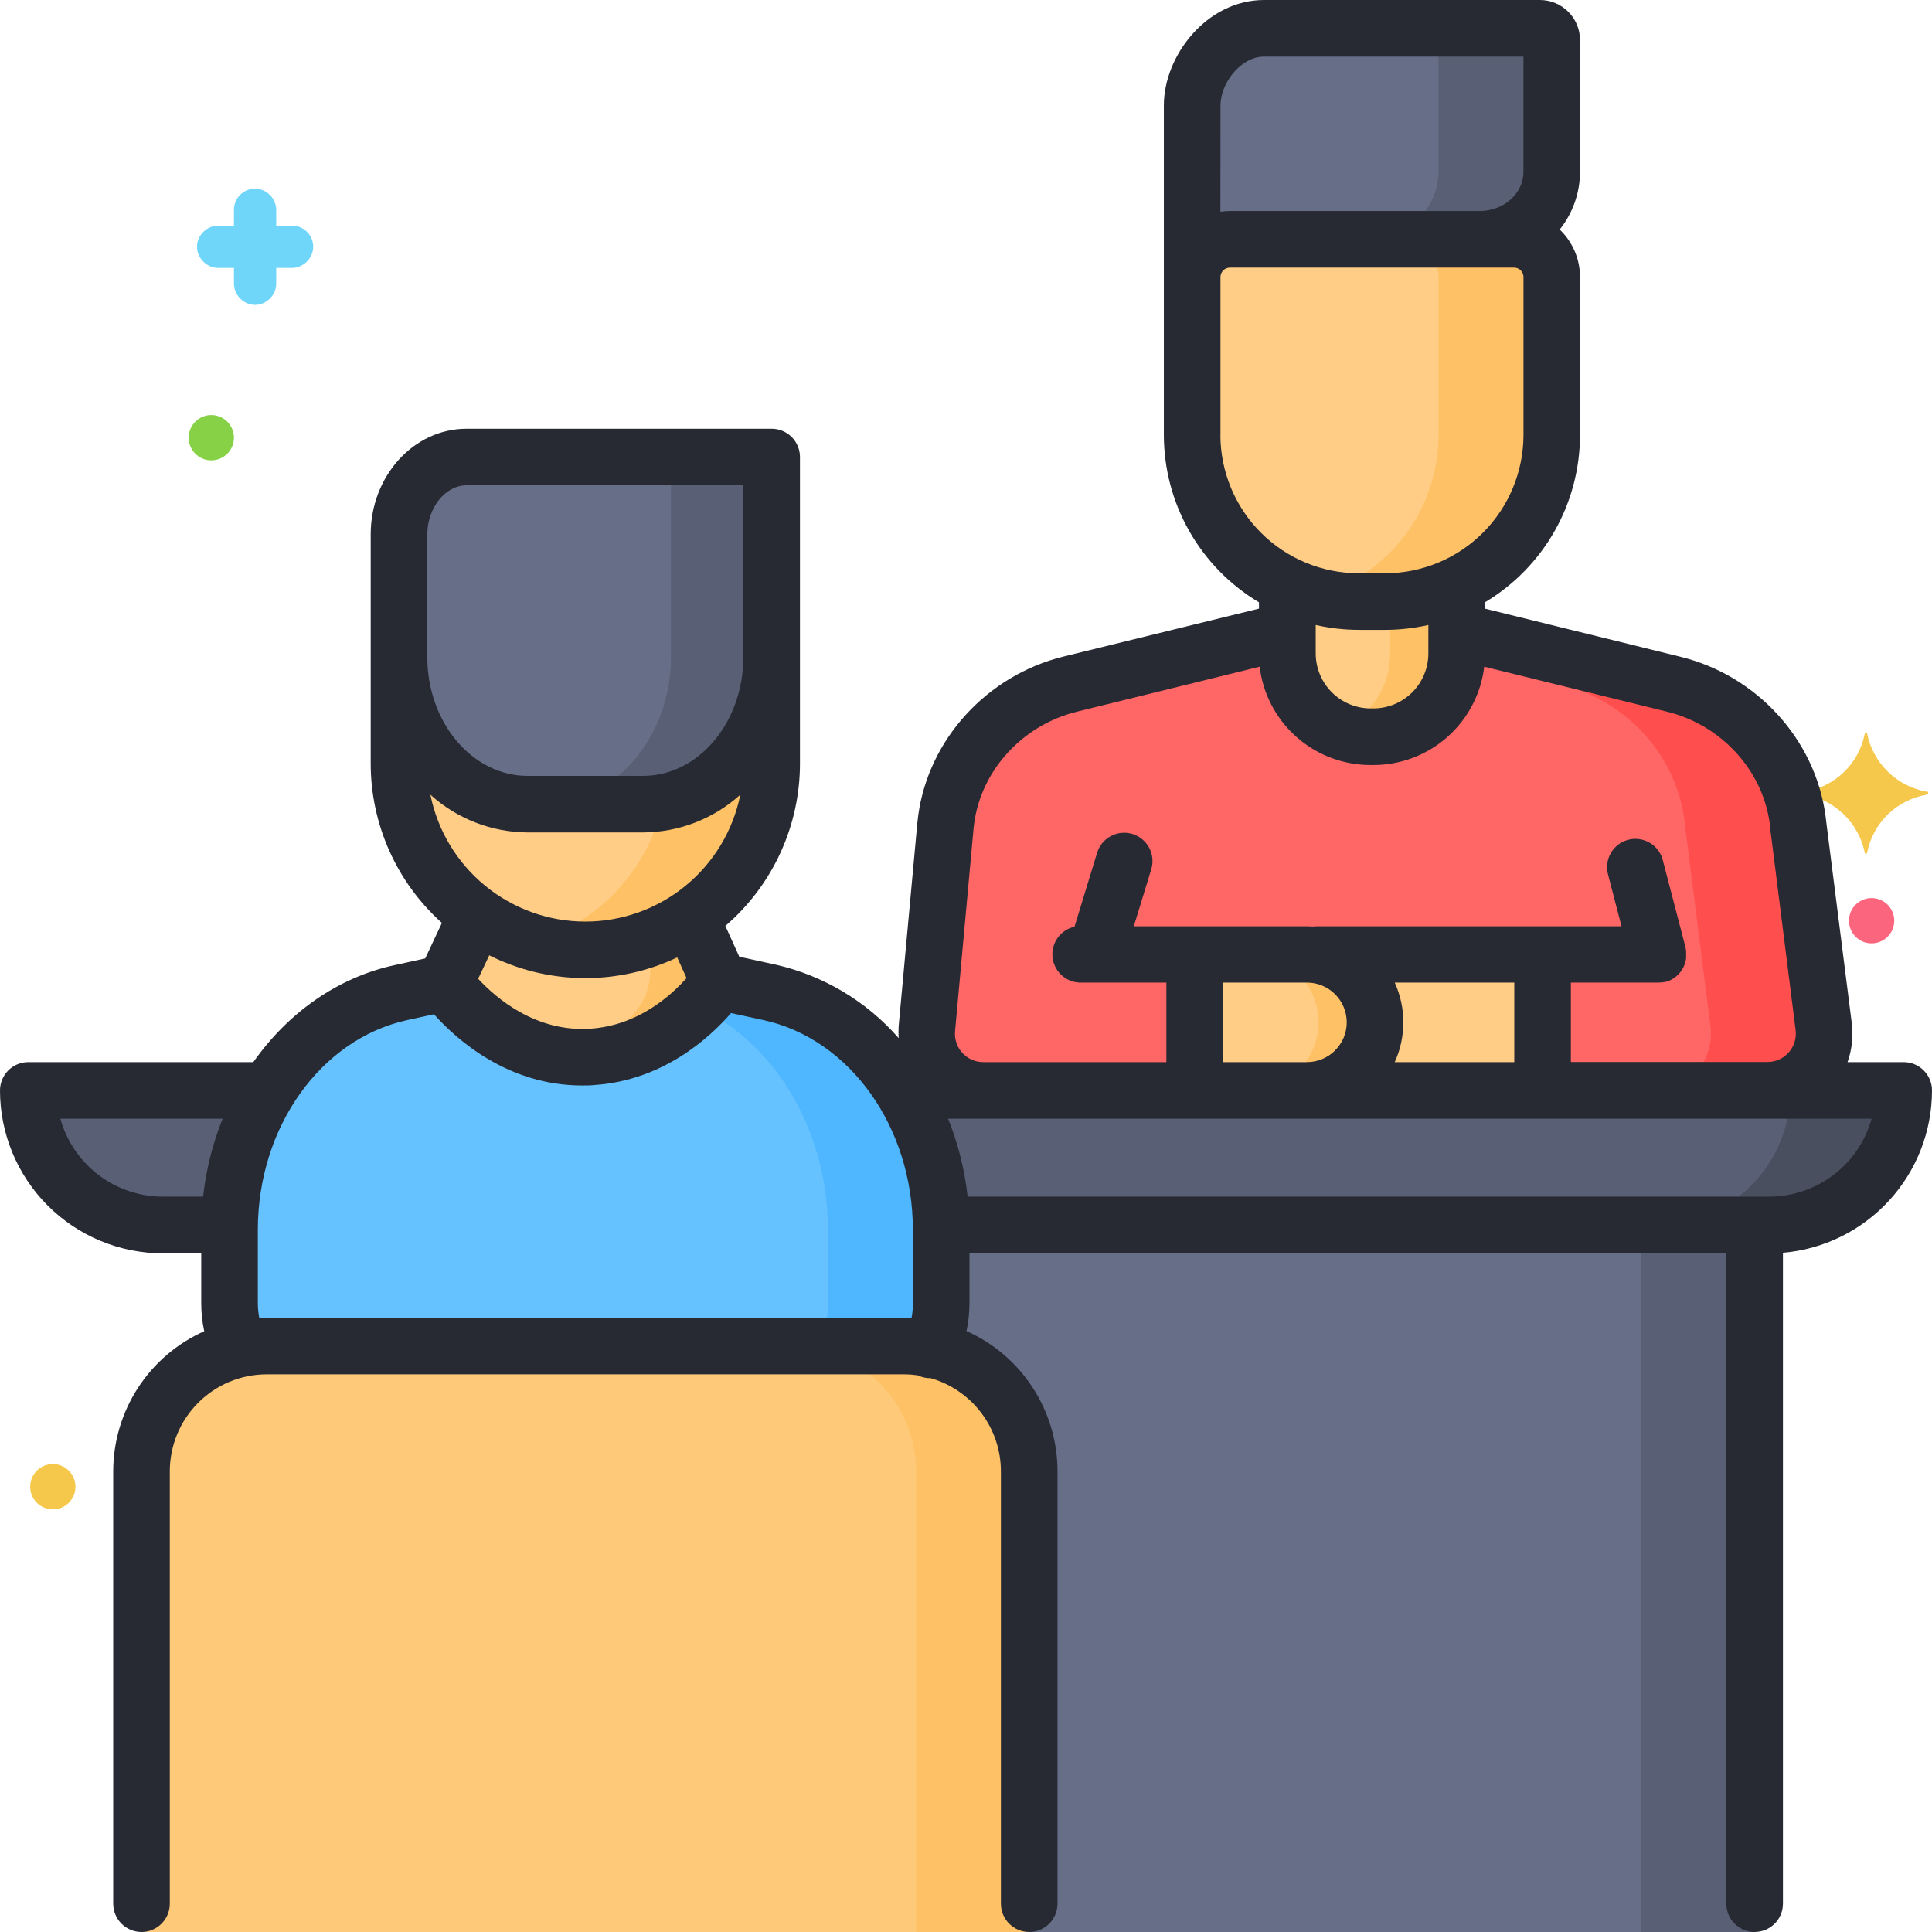 <svg width="512" height="512" viewBox="0 0 512 512" fill="none" xmlns="http://www.w3.org/2000/svg">
<g clip-path="url(#clip0_244_1854)">
<path d="M77.4 59.8H73.2V55.6C73.2 52.6 70.6 50 67.6 50C64.6 50 62 52.4 62 55.6V59.8H57.8C54.8 59.8 52.2 62.4 52.2 65.4C52.2 68.4 54.8 71 57.8 71H62V75.2C62 78.2 64.6 80.8 67.6 80.8C70.6 80.8 73.2 78.2 73.2 75.2V71H77.4C80.4 71 83 68.4 83 65.4C83 62.2 80.4 59.8 77.4 59.8Z" fill="#70D6F9"/>
<path d="M510.6 209.8C502.6 208.4 496.4 202.2 494.8 194.4C494.8 194.2 494.6 194 494.4 194.2C494.2 194.2 494.2 194.4 494.2 194.4C492.6 202.4 486.4 208.4 478.4 209.8C478.2 209.8 478 210 478 210.2C478 210.4 478.2 210.4 478.4 210.6C486.4 212 492.6 218.2 494.2 226C494.2 226.2 494.4 226.4 494.6 226.2C494.8 226.2 494.8 226 494.8 226C496.4 218 502.6 212 510.6 210.6C510.8 210.6 511 210.4 511 210.2C511 209.8 510.8 209.8 510.6 209.8Z" fill="#F5C84C"/>
<path d="M56 122C59.314 122 62 119.314 62 116C62 112.686 59.314 110 56 110C52.686 110 50 112.686 50 116C50 119.314 52.686 122 56 122Z" fill="#87D147"/>
<path d="M496 250C499.314 250 502 247.314 502 244C502 240.686 499.314 238 496 238C492.686 238 490 240.686 490 244C490 247.314 492.686 250 496 250Z" fill="#FC657E"/>
<path d="M14 400C17.314 400 20 397.314 20 394C20 390.686 17.314 388 14 388C10.686 388 8 390.686 8 394C8 397.314 10.686 400 14 400Z" fill="#F5C84C"/>
<g clip-path="url(#clip1_244_1854)">
<path d="M62 512V323.5H465V512H62Z" fill="#676E87"/>
<path d="M435 323.5H465V512H435V323.5Z" fill="#595F74"/>
<path d="M7.5 289H504.5C504.5 298.455 500.744 307.523 494.058 314.208C487.373 320.894 478.305 324.65 468.85 324.65H43.15C33.695 324.65 24.627 320.894 17.942 314.208C11.256 307.523 7.5 298.455 7.5 289Z" fill="#595F74"/>
<path d="M474.5 289C474.5 298.455 470.744 307.523 464.058 314.208C457.372 320.894 448.305 324.65 438.85 324.65H468.85C478.305 324.65 487.372 320.894 494.058 314.208C500.744 307.523 504.5 298.455 504.5 289H474.5Z" fill="#4A4F60"/>
<path d="M260.57 289C258.484 289 256.42 288.566 254.511 287.723C252.602 286.881 250.89 285.65 249.484 284.108C248.078 282.567 247.009 280.749 246.345 278.771C245.682 276.792 245.438 274.698 245.63 272.62L250.57 218.9C250.62 218.32 250.69 217.74 250.77 217.16C253.18 199.65 266.44 185.58 283.6 181.36L363.6 161.67L443.6 181.36C460.76 185.58 474.03 199.65 476.43 217.16C476.51 217.74 476.58 218.32 476.63 218.9L483.36 272.12C483.627 274.237 483.44 276.386 482.811 278.425C482.182 280.463 481.125 282.344 479.711 283.942C478.297 285.539 476.558 286.817 474.611 287.689C472.664 288.561 470.553 289.008 468.42 289H260.57Z" fill="#FF6666"/>
<path d="M483.3 272.09L476.57 218.87C476.52 218.29 476.45 217.71 476.37 217.13C473.97 199.62 460.7 185.55 443.54 181.33L363.54 161.64L348.54 165.34L413.54 181.34C430.7 185.56 443.97 199.63 446.37 217.14C446.45 217.72 446.52 218.3 446.57 218.88L453.3 272.1C453.57 274.213 453.386 276.36 452.762 278.396C452.138 280.433 451.087 282.314 449.679 283.912C448.271 285.511 446.539 286.792 444.598 287.669C442.656 288.546 440.55 289 438.42 289H468.42C470.551 289 472.658 288.546 474.6 287.669C476.542 286.791 478.275 285.509 479.683 283.909C481.091 282.309 482.142 280.427 482.766 278.389C483.389 276.351 483.571 274.204 483.3 272.09Z" fill="#FF4E4E"/>
<path d="M341.13 144H386V173.15C386 176.047 385.429 178.916 384.321 181.592C383.212 184.268 381.587 186.7 379.539 188.749C377.49 190.797 375.058 192.422 372.382 193.531C369.705 194.639 366.837 195.21 363.94 195.21H363.19C360.293 195.21 357.424 194.639 354.748 193.531C352.071 192.422 349.64 190.797 347.591 188.749C345.543 186.7 343.918 184.268 342.809 181.592C341.7 178.916 341.13 176.047 341.13 173.15V144Z" fill="#FFCD85"/>
<path d="M368.42 144V173.15C368.42 177.517 367.124 181.786 364.696 185.416C362.268 189.046 358.817 191.873 354.78 193.54C357.445 194.648 360.304 195.216 363.19 195.21H364C369.835 195.194 375.426 192.867 379.55 188.738C383.673 184.609 385.992 179.015 386 173.18V144H368.42Z" fill="#FFC166"/>
<path d="M392.15 63.42L315.92 81.3V27.93C315.92 18.06 324.46 7.5 334.99 7.5H408.1C408.926 7.5 409.718 7.827 410.303 8.41C410.887 8.993 411.217 9.784 411.22 10.61V45.54C411.22 55.41 402.68 63.42 392.15 63.42Z" fill="#676E87"/>
<path d="M408.1 7.5H378.1C378.926 7.5 379.718 7.827 380.303 8.41C380.887 8.993 381.217 9.784 381.22 10.61V45.54C381.22 55.41 372.68 63.42 362.15 63.42L315.92 74.26V81.26L392.15 63.38C402.68 63.38 411.22 55.38 411.22 45.5V10.61C411.217 9.784 410.887 8.993 410.303 8.41C409.718 7.827 408.926 7.5 408.1 7.5Z" fill="#595F74"/>
<path d="M325.92 63.42H401.22C403.872 63.42 406.416 64.474 408.291 66.349C410.166 68.224 411.22 70.768 411.22 73.42V115.27C411.22 126.979 406.568 138.209 398.289 146.489C390.009 154.768 378.779 159.42 367.07 159.42H360.07C348.361 159.42 337.131 154.768 328.851 146.489C320.571 138.209 315.92 126.979 315.92 115.27V73.42C315.92 70.768 316.973 68.224 318.849 66.349C320.724 64.474 323.268 63.42 325.92 63.42Z" fill="#FFCD85"/>
<path d="M401.22 63.42H371.22C373.872 63.42 376.416 64.474 378.291 66.349C380.167 68.224 381.22 70.768 381.22 73.42V115.27C381.218 124.976 378.019 134.411 372.117 142.116C366.215 149.821 357.94 155.369 348.57 157.9C352.321 158.906 356.187 159.417 360.07 159.42H367.07C378.78 159.42 390.009 154.768 398.289 146.489C406.569 138.209 411.22 126.979 411.22 115.27V73.42C411.22 70.768 410.167 68.224 408.291 66.349C406.416 64.474 403.872 63.42 401.22 63.42Z" fill="#FFC166"/>
<path d="M364 252.89H408.8V289H364C359.226 289 354.648 287.104 351.272 283.728C347.896 280.352 346 275.774 346 271C346 266.226 347.896 261.648 351.272 258.272C354.648 254.896 359.226 253 364 253V252.89Z" fill="#FFCD85"/>
<path d="M346.37 288.97H316.58V252.86H346.37C351.144 252.86 355.722 254.756 359.098 258.132C362.474 261.508 364.37 266.086 364.37 270.86C364.385 273.233 363.93 275.585 363.032 277.782C362.134 279.979 360.81 281.976 359.137 283.659C357.464 285.342 355.475 286.678 353.284 287.589C351.093 288.501 348.743 288.97 346.37 288.97Z" fill="#FFCD85"/>
<path d="M346.36 252.89H331.36C336.145 252.89 340.733 254.791 344.117 258.174C347.5 261.557 349.4 266.146 349.4 270.93C349.4 275.715 347.5 280.303 344.117 283.686C340.733 287.069 336.145 288.97 331.36 288.97H346.36C351.145 288.97 355.733 287.069 359.117 283.686C362.5 280.303 364.4 275.715 364.4 270.93C364.4 266.146 362.5 261.557 359.117 258.174C355.733 254.791 351.145 252.89 346.36 252.89Z" fill="#FFC166"/>
<path d="M228.37 369.49H81.88C70.26 369.49 60.88 358.71 60.88 345.41V325.92C60.88 295.17 79.99 268.76 106.4 263L117.94 260.49L155.18 181.73L190.64 260.1L203.9 263C230.31 268.76 249.42 295.17 249.42 325.92V345.41C249.42 358.71 240 369.49 228.37 369.49Z" fill="#66C1FF"/>
<path d="M203.9 263L190.59 260.1L155.13 181.73L139.8 214.15L160.59 260.15L173.9 263C200.31 268.76 219.42 295.17 219.42 325.92V345.41C219.42 358.71 210 369.49 198.42 369.49H228.42C240.05 369.49 249.42 358.71 249.42 345.41V325.92C249.42 295.17 230.31 268.76 203.9 263Z" fill="#4EB7FF"/>
<path d="M117.89 260.49C118.51 261.41 132.67 281.63 157.04 280.06C177.94 278.71 189.23 262.43 190.53 260.49C190.63 260.39 190.73 260.26 190.84 260.16L190.59 260.1L155.13 181.73L117.89 260.49Z" fill="#FFCD85"/>
<path d="M190.59 260.1L155.13 181.73L147.46 197.94C147.46 197.94 162.81 231.94 170.8 249.82C172.418 253.408 172.786 257.435 171.845 261.256C170.904 265.078 168.709 268.473 165.61 270.9C160.155 275.219 153.736 278.152 146.9 279.45C150.242 280.075 153.648 280.28 157.04 280.06C177.94 278.71 189.23 262.43 190.53 260.49C190.63 260.39 190.73 260.26 190.84 260.16L190.59 260.1Z" fill="#FFC166"/>
<path d="M116.27 153.69H194C196.795 153.69 199.476 154.8 201.453 156.777C203.429 158.754 204.54 161.435 204.54 164.23V202.3C204.54 208.786 203.262 215.208 200.78 221.201C198.298 227.193 194.66 232.638 190.074 237.224C185.487 241.81 180.043 245.448 174.05 247.93C168.058 250.412 161.636 251.69 155.15 251.69C142.051 251.69 129.488 246.486 120.226 237.224C110.963 227.962 105.76 215.399 105.76 202.3V164.23C105.76 162.846 106.032 161.475 106.562 160.197C107.092 158.918 107.868 157.756 108.847 156.777C109.826 155.798 110.988 155.022 112.266 154.492C113.545 153.963 114.916 153.69 116.3 153.69H116.27Z" fill="#FFCD85"/>
<path d="M194 153.69H166.26C169.055 153.69 171.736 154.8 173.712 156.777C175.689 158.754 176.8 161.435 176.8 164.23V202.3C176.796 212.981 173.332 223.373 166.927 231.919C160.521 240.466 151.52 246.708 141.27 249.71C145.771 251.03 150.438 251.704 155.13 251.71C168.229 251.71 180.791 246.506 190.054 237.244C199.316 227.982 204.52 215.419 204.52 202.32V164.23C204.52 161.438 203.412 158.76 201.44 156.784C199.467 154.808 196.791 153.695 194 153.69Z" fill="#FFC166"/>
<path d="M105.74 174.13V141.61C105.74 130.34 113.79 121.12 123.64 121.12H204.52V174.12C204.52 195.66 189.25 213.12 170.42 213.12H139.83C121 213.13 105.74 195.67 105.74 174.13Z" fill="#676E87"/>
<path d="M177.82 121.12V174.12C177.82 195.66 162.55 213.12 143.72 213.12H170.42C189.25 213.12 204.52 195.66 204.52 174.12V121.12H177.82Z" fill="#595F74"/>
<path d="M37.5 512V389.89C37.5 381.094 40.993 372.659 47.212 366.439C53.43 360.218 61.864 356.723 70.66 356.72H239.59C243.945 356.72 248.258 357.578 252.282 359.245C256.306 360.912 259.962 363.356 263.041 366.436C266.121 369.516 268.563 373.173 270.229 377.197C271.895 381.221 272.751 385.535 272.75 389.89V512H37.5Z" fill="#FFC97A"/>
<path d="M239.59 356.72H209.59C213.945 356.72 218.258 357.578 222.282 359.245C226.306 360.912 229.962 363.356 233.041 366.436C236.12 369.516 238.563 373.173 240.229 377.197C241.894 381.221 242.751 385.535 242.75 389.89V512H272.75V389.89C272.751 385.535 271.894 381.221 270.229 377.197C268.563 373.173 266.12 369.516 263.041 366.436C259.962 363.356 256.306 360.912 252.282 359.245C248.258 357.578 243.945 356.72 239.59 356.72Z" fill="#FFC166"/>
<path d="M504.5 281.47H489.62C490.791 278.164 491.175 274.63 490.74 271.15L484 218C483.93 217.35 483.86 216.71 483.77 216.07C481 195.93 465.57 179 445.33 174.05L393.51 161.29V159.62C401.189 155.039 407.549 148.545 411.967 140.772C416.386 132.998 418.713 124.212 418.72 115.27V73.42C418.72 71.067 418.243 68.738 417.319 66.574C416.394 64.41 415.041 62.456 413.34 60.83C416.813 56.489 418.709 51.099 418.72 45.54V10.61C418.717 7.795 417.597 5.096 415.606 3.107C413.615 1.118 410.915 -1.2479e-06 408.1 0L335 0C319.8 0 308.43 14.75 308.43 27.93V115.27C308.437 124.212 310.764 132.998 315.183 140.772C319.601 148.545 325.961 155.039 333.64 159.62V161.29L281.81 174C261.57 179 246.11 195.89 243.34 216.07C243.25 216.75 243.17 217.43 243.1 218.15L238.16 271.87C238.08 272.949 238.08 274.031 238.16 275.11C229.624 265.333 218.206 258.517 205.55 255.64L195.92 253.54L192.23 245.38C198.434 240.047 203.413 233.437 206.825 226.002C210.238 218.566 212.003 210.481 212 202.3V121.12C212 119.131 211.21 117.223 209.803 115.817C208.397 114.41 206.489 113.62 204.5 113.62H123.64C109.64 113.62 98.24 126.17 98.24 141.62V202.3C98.236 210.278 99.915 218.167 103.166 225.452C106.418 232.738 111.169 239.255 117.11 244.58L112.69 254L104.75 255.73C89.44 259 76.3 268.45 67.13 281.47H7.5C6.513 281.47 5.535 281.665 4.623 282.044C3.711 282.423 2.883 282.978 2.186 283.677C1.489 284.377 0.937 285.207 0.562 286.121C0.187 287.034 -0.004 288.013 6.00055e-05 289C0.013 300.44 4.564 311.408 12.653 319.497C20.742 327.586 31.71 332.137 43.15 332.15H53.33V345.44C53.332 347.911 53.597 350.375 54.12 352.79C46.95 355.99 40.859 361.194 36.579 367.777C32.3 374.359 30.015 382.039 30 389.89V504.5C30 506.489 30.79 508.397 32.197 509.803C33.603 511.21 35.511 512 37.5 512C39.489 512 41.397 511.21 42.803 509.803C44.21 508.397 45 506.489 45 504.5V389.89C45.008 383.086 47.714 376.563 52.524 371.751C57.334 366.939 63.856 364.231 70.66 364.22H239.59C240.801 364.225 242.011 364.312 243.21 364.48C244.218 364.977 245.326 365.237 246.45 365.24H246.66C252.013 366.783 256.72 370.023 260.073 374.472C263.426 378.921 265.243 384.339 265.25 389.91V504.5C265.25 506.489 266.04 508.397 267.447 509.803C268.853 511.21 270.761 512 272.75 512C274.739 512 276.647 511.21 278.053 509.803C279.46 508.397 280.25 506.489 280.25 504.5V389.89C280.243 382.032 277.962 374.344 273.682 367.753C269.402 361.163 263.306 355.952 256.13 352.75C256.65 350.338 256.914 347.878 256.92 345.41V332.12H457.5V504.5C457.5 506.489 458.29 508.397 459.697 509.803C461.103 511.21 463.011 512 465 512C466.989 512 468.897 511.21 470.303 509.803C471.71 508.397 472.5 506.489 472.5 504.5V332C483.27 331.074 493.302 326.144 500.614 318.184C507.927 310.223 511.99 299.81 512 289C512.004 288.013 511.813 287.034 511.438 286.121C511.063 285.207 510.511 284.377 509.814 283.677C509.117 282.978 508.289 282.423 507.377 282.044C506.465 281.665 505.488 281.47 504.5 281.47ZM53.83 317.12H43.15C36.99 317.116 31.002 315.094 26.099 311.365C21.196 307.636 17.649 302.405 16 296.47H59C56.34 303.084 54.6 310.033 53.83 317.12ZM113.24 141.61C113.24 134.61 118 128.61 123.64 128.61H197V174.12C197 191.49 185.07 205.62 170.4 205.62H139.83C125.17 205.62 113.24 191.49 113.24 174.12V141.61ZM114.06 210.61C121.129 216.998 130.303 220.558 139.83 220.61H170.42C179.948 220.561 189.123 217 196.19 210.61C194.28 220.093 189.146 228.623 181.66 234.751C174.175 240.879 164.799 244.227 155.125 244.227C145.451 244.227 136.075 240.879 128.59 234.751C121.104 228.623 115.971 220.093 114.06 210.61ZM181.94 259.2C177.57 264.12 168.88 271.76 156.53 272.6C142.09 273.6 131.53 264.6 126.72 259.38L129.66 253.17C137.373 257.045 145.869 259.109 154.5 259.206C163.132 259.303 171.671 257.43 179.47 253.73L181.94 259.2ZM241.94 345.43C241.94 346.726 241.813 348.019 241.56 349.29H68.72C68.465 348.019 68.334 346.726 68.33 345.43V325.92C68.33 298.71 84.99 275.33 107.95 270.33L115.01 268.79C121.12 275.62 134.68 287.66 154.26 287.66C155.33 287.66 156.43 287.66 157.55 287.54C175.66 286.31 187.94 275.14 193.74 268.47L202.31 270.33C225.26 275.33 241.92 298.71 241.92 325.92L241.94 345.43ZM323.44 27.95C323.42 22.11 328.76 15 335 15H403.73V45.54C403.73 51.26 398.54 55.92 392.16 55.92H325.92C325.083 55.926 324.247 55.993 323.42 56.12L323.44 27.95ZM323.44 115.29V73.42C323.44 72.757 323.703 72.121 324.172 71.652C324.641 71.183 325.277 70.92 325.94 70.92H401.24C401.903 70.92 402.539 71.183 403.008 71.652C403.477 72.121 403.74 72.757 403.74 73.42V115.27C403.729 124.987 399.865 134.303 392.994 141.174C386.123 148.045 376.807 151.909 367.09 151.92H360.09C350.37 151.915 341.049 148.052 334.173 141.181C327.298 134.309 323.431 124.99 323.42 115.27L323.44 115.29ZM378.53 165.65V173.2C378.522 177.052 376.989 180.744 374.266 183.469C371.543 186.194 367.852 187.729 364 187.74H363.24C359.38 187.735 355.68 186.199 352.95 183.47C350.221 180.74 348.685 177.04 348.68 173.18V165.63C352.434 166.482 356.271 166.915 360.12 166.92H367.12C370.953 166.911 374.773 166.478 378.51 165.63L378.53 165.65ZM253.1 273.28L258 219.6C258.05 219.11 258.11 218.6 258.17 218.15C260.11 204.01 271.04 192.15 285.36 188.61L333.82 176.68C334.683 183.858 338.143 190.472 343.549 195.273C348.954 200.075 355.93 202.731 363.16 202.74H364C371.23 202.731 378.206 200.075 383.611 195.273C389.017 190.472 392.478 183.858 393.34 176.68L441.8 188.61C456.12 192.14 467.05 204.01 468.99 218.15C469.05 218.63 469.11 219.15 469.16 219.6V219.81L475.86 273C475.992 274.056 475.898 275.127 475.584 276.143C475.271 277.16 474.745 278.098 474.041 278.896C473.338 279.694 472.473 280.333 471.504 280.772C470.535 281.211 469.484 281.438 468.42 281.44H416.3V260.39H439.52C439.77 260.39 440.02 260.39 440.26 260.34H440.51L441.17 260.22H441.42L441.87 260.08L442.15 259.98L442.54 259.81L442.84 259.66L443.16 259.49L443.49 259.29C443.581 259.232 443.668 259.169 443.75 259.1L444.08 258.86L444.31 258.66L444.62 258.38C444.698 258.308 444.772 258.231 444.84 258.15L445.11 257.86L445.33 257.59L445.54 257.3C445.61 257.2 445.69 257.09 445.76 256.97L445.92 256.71L446.11 256.33C446.159 256.243 446.203 256.153 446.24 256.06C446.3 255.94 446.35 255.81 446.4 255.68C446.45 255.55 446.48 255.48 446.51 255.38C446.54 255.28 446.59 255.13 446.62 255.01L446.71 254.66C446.71 254.55 446.76 254.43 446.78 254.32L446.84 253.91V252.05C446.84 251.93 446.84 251.82 446.79 251.71L446.7 251.26V251.12L440.7 228.12C440.474 227.143 440.055 226.222 439.467 225.41C438.879 224.598 438.134 223.913 437.277 223.394C436.419 222.875 435.467 222.533 434.475 222.388C433.483 222.243 432.472 222.299 431.502 222.552C430.532 222.805 429.623 223.249 428.827 223.859C428.032 224.469 427.367 225.233 426.872 226.104C426.377 226.976 426.061 227.938 425.944 228.933C425.827 229.929 425.911 230.937 426.19 231.9L429.72 245.47H349C348.686 245.473 348.372 245.496 348.06 245.54C347.49 245.54 346.92 245.47 346.34 245.47H300.47L305.1 230.36C305.673 228.461 305.471 226.413 304.538 224.663C303.605 222.913 302.016 221.603 300.12 221.022C298.224 220.44 296.175 220.633 294.421 221.558C292.666 222.484 291.35 224.066 290.76 225.96L284.76 245.58C282.99 245.975 281.423 246.997 280.349 248.458C279.275 249.919 278.767 251.719 278.918 253.526C279.07 255.333 279.87 257.024 281.172 258.286C282.474 259.548 284.189 260.295 286 260.39H309.1V281.47H260.57C259.527 281.469 258.496 281.25 257.542 280.829C256.589 280.407 255.733 279.791 255.031 279.021C254.328 278.25 253.793 277.342 253.461 276.354C253.129 275.365 253.006 274.318 253.1 273.28ZM369.62 260.39H401.3V281.47H369.62C371.123 278.159 371.9 274.566 371.9 270.93C371.9 267.294 371.123 263.701 369.62 260.39ZM356.9 270.93C356.897 273.725 355.786 276.404 353.81 278.38C351.834 280.356 349.155 281.467 346.36 281.47H324.08V260.39H346.36C349.155 260.393 351.834 261.504 353.81 263.48C355.786 265.456 356.897 268.135 356.9 270.93ZM468.9 317.12H256.43C255.655 310.033 253.915 303.086 251.26 296.47H496C494.351 302.405 490.804 307.636 485.901 311.365C480.999 315.094 475.01 317.116 468.85 317.12H468.9Z" fill="#272A33"/>
</g>
</g>
<defs>
<clipPath id="clip0_244_1854">
<rect width="512" height="512" fill="white"/>
</clipPath>
<clipPath id="clip1_244_1854">
<rect width="512" height="512" fill="white"/>
</clipPath>
</defs>
</svg>
